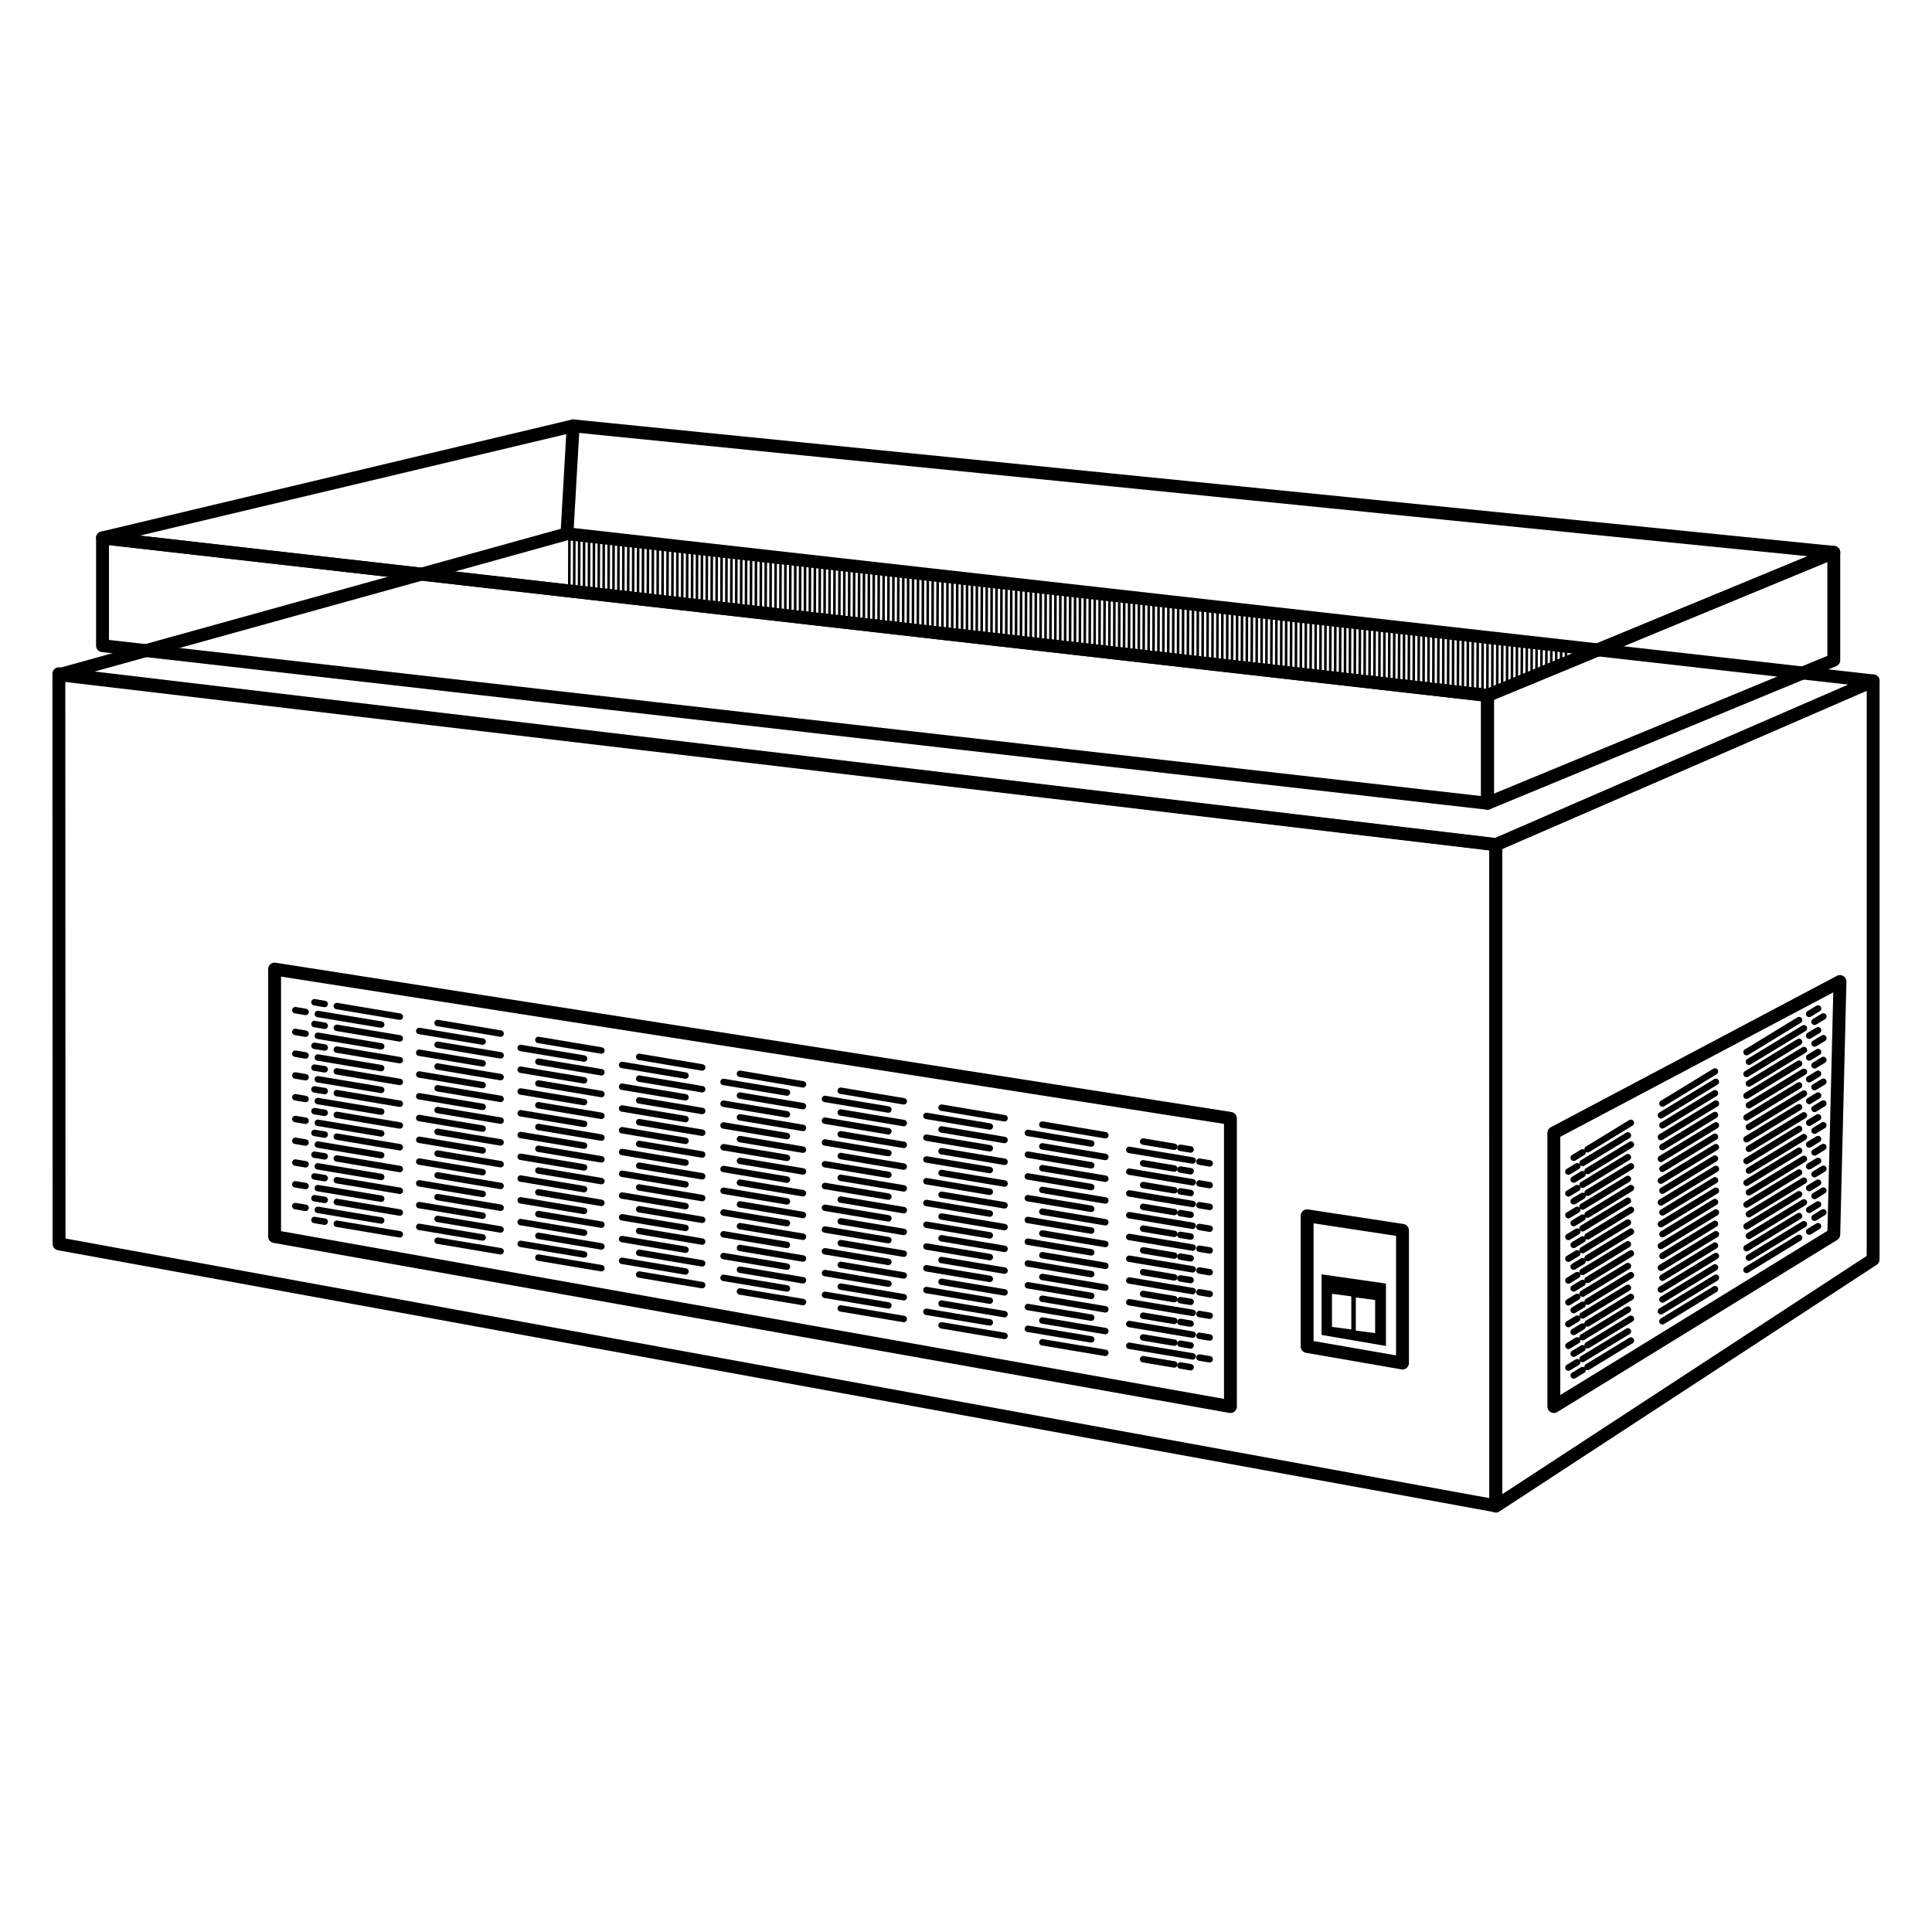 <svg id="图层_1" data-name="图层 1" xmlns="http://www.w3.org/2000/svg" viewBox="0 0 300 300"><defs><style>.cls-1,.cls-2,.cls-3,.cls-4,.cls-5,.cls-6,.cls-8{fill:none;stroke:#000;stroke-linecap:round;stroke-linejoin:round;}.cls-1{stroke-width:2px;}.cls-3{stroke-dasharray:9.92 5.95;}.cls-4{stroke-dasharray:9.98 5.99;}.cls-5{stroke-dasharray:9.56 5.74;}.cls-6{stroke-dasharray:10 6;}.cls-7{fill:#000;}.cls-8{stroke-width:0.4px;}</style></defs><title>图标2</title><polygon class="cls-1" points="9.17 193.15 232.28 233.83 232.25 131.13 9.14 104.62 9.17 193.15"/><polygon class="cls-1" points="290.86 195.56 232.27 233.87 232.27 131.17 290.86 105.73 290.86 195.56"/><polygon class="cls-1" points="230.98 124.73 284.75 102.51 284.75 85.77 230.98 107.99 230.98 124.73"/><polygon class="cls-1" points="230.98 124.73 15.92 100.26 15.92 83.52 230.98 107.99 230.98 124.73"/><polygon class="cls-1" points="89 66.13 15.92 83.52 230.98 107.99 284.75 85.77 89 66.13"/><polygon class="cls-1" points="9.16 104.77 88.04 82.88 290.86 105.73 232.27 131.17 9.16 104.77"/><line class="cls-1" x1="89" y1="66.13" x2="88.04" y2="82.88"/><polygon class="cls-1" points="285.71 152.41 241.28 175.92 241.28 218.41 284.75 191.69 285.71 152.41"/><polygon class="cls-1" points="191.06 173.66 191.06 218.41 42.64 192.01 42.64 150.48 191.06 173.66"/><line class="cls-2" x1="48.83" y1="155.63" x2="50.42" y2="155.9"/><line class="cls-3" x1="52.3" y1="156.22" x2="182.34" y2="178.07"/><line class="cls-2" x1="183.29" y1="178.23" x2="184.88" y2="178.49"/><line class="cls-2" x1="45.86" y1="156.86" x2="47.45" y2="157.13"/><line class="cls-4" x1="49.35" y1="157.45" x2="185.3" y2="180.22"/><line class="cls-2" x1="186.25" y1="180.38" x2="187.84" y2="180.65"/><line class="cls-2" x1="48.83" y1="159.01" x2="50.42" y2="159.28"/><line class="cls-3" x1="52.3" y1="159.6" x2="182.34" y2="181.45"/><line class="cls-2" x1="183.29" y1="181.61" x2="184.88" y2="181.87"/><line class="cls-2" x1="45.86" y1="160.24" x2="47.45" y2="160.51"/><line class="cls-4" x1="49.35" y1="160.83" x2="185.3" y2="183.6"/><line class="cls-2" x1="186.25" y1="183.76" x2="187.84" y2="184.03"/><line class="cls-2" x1="48.83" y1="162.39" x2="50.42" y2="162.66"/><line class="cls-3" x1="52.3" y1="162.98" x2="182.34" y2="184.83"/><line class="cls-2" x1="183.29" y1="184.99" x2="184.88" y2="185.25"/><line class="cls-2" x1="45.86" y1="163.62" x2="47.45" y2="163.89"/><line class="cls-4" x1="49.35" y1="164.21" x2="185.3" y2="186.98"/><line class="cls-2" x1="186.25" y1="187.14" x2="187.84" y2="187.41"/><line class="cls-2" x1="48.83" y1="165.78" x2="50.42" y2="166.04"/><line class="cls-3" x1="52.3" y1="166.36" x2="182.34" y2="188.21"/><line class="cls-2" x1="183.29" y1="188.37" x2="184.88" y2="188.63"/><line class="cls-2" x1="45.86" y1="167" x2="47.45" y2="167.27"/><line class="cls-4" x1="49.35" y1="167.59" x2="185.3" y2="190.36"/><line class="cls-2" x1="186.25" y1="190.52" x2="187.84" y2="190.79"/><line class="cls-2" x1="48.83" y1="169.16" x2="50.42" y2="169.42"/><line class="cls-3" x1="52.3" y1="169.74" x2="182.34" y2="191.59"/><line class="cls-2" x1="183.29" y1="191.75" x2="184.88" y2="192.01"/><line class="cls-2" x1="45.86" y1="170.38" x2="47.45" y2="170.65"/><line class="cls-4" x1="49.35" y1="170.97" x2="185.3" y2="193.74"/><line class="cls-2" x1="186.25" y1="193.9" x2="187.84" y2="194.17"/><line class="cls-2" x1="48.83" y1="172.54" x2="50.42" y2="172.8"/><line class="cls-3" x1="52.3" y1="173.12" x2="182.34" y2="194.97"/><line class="cls-2" x1="183.29" y1="195.13" x2="184.88" y2="195.39"/><line class="cls-2" x1="45.86" y1="173.76" x2="47.45" y2="174.03"/><line class="cls-4" x1="49.35" y1="174.35" x2="185.3" y2="197.12"/><line class="cls-2" x1="186.25" y1="197.28" x2="187.84" y2="197.55"/><line class="cls-2" x1="48.83" y1="175.92" x2="50.42" y2="176.18"/><line class="cls-3" x1="52.3" y1="176.5" x2="182.34" y2="198.35"/><line class="cls-2" x1="183.29" y1="198.51" x2="184.88" y2="198.77"/><line class="cls-2" x1="45.86" y1="177.14" x2="47.45" y2="177.41"/><line class="cls-4" x1="49.35" y1="177.73" x2="185.3" y2="200.5"/><line class="cls-2" x1="186.25" y1="200.66" x2="187.84" y2="200.93"/><line class="cls-2" x1="48.83" y1="179.3" x2="50.42" y2="179.56"/><line class="cls-3" x1="52.3" y1="179.88" x2="182.34" y2="201.73"/><line class="cls-2" x1="183.29" y1="201.89" x2="184.88" y2="202.15"/><line class="cls-2" x1="45.86" y1="180.52" x2="47.45" y2="180.79"/><line class="cls-4" x1="49.35" y1="181.11" x2="185.3" y2="203.88"/><line class="cls-2" x1="186.25" y1="204.04" x2="187.84" y2="204.31"/><line class="cls-2" x1="48.83" y1="182.68" x2="50.42" y2="182.94"/><line class="cls-3" x1="52.3" y1="183.26" x2="182.34" y2="205.11"/><line class="cls-2" x1="183.29" y1="205.27" x2="184.88" y2="205.53"/><line class="cls-2" x1="45.86" y1="183.9" x2="47.45" y2="184.17"/><line class="cls-4" x1="49.35" y1="184.49" x2="185.3" y2="207.26"/><line class="cls-2" x1="186.25" y1="207.42" x2="187.84" y2="207.69"/><line class="cls-2" x1="48.83" y1="186.06" x2="50.42" y2="186.32"/><line class="cls-3" x1="52.3" y1="186.64" x2="182.34" y2="208.49"/><line class="cls-2" x1="183.29" y1="208.65" x2="184.88" y2="208.92"/><line class="cls-2" x1="48.83" y1="189.44" x2="50.42" y2="189.7"/><line class="cls-3" x1="52.3" y1="190.02" x2="182.34" y2="211.87"/><line class="cls-2" x1="183.29" y1="212.03" x2="184.88" y2="212.3"/><line class="cls-2" x1="45.86" y1="187.28" x2="47.45" y2="187.55"/><line class="cls-4" x1="49.35" y1="187.87" x2="185.3" y2="210.64"/><line class="cls-2" x1="186.25" y1="210.8" x2="187.84" y2="211.07"/><line class="cls-2" x1="282.31" y1="156.6" x2="280.93" y2="157.44"/><line class="cls-5" x1="279.36" y1="158.4" x2="246.52" y2="178.46"/><line class="cls-2" x1="245.74" y1="178.94" x2="244.36" y2="179.78"/><line class="cls-2" x1="283.13" y1="157.83" x2="281.76" y2="158.66"/><line class="cls-6" x1="280.11" y1="159.67" x2="245.74" y2="180.59"/><line class="cls-2" x1="244.91" y1="181.1" x2="243.54" y2="181.93"/><line class="cls-2" x1="282.31" y1="159.98" x2="280.93" y2="160.82"/><line class="cls-5" x1="279.36" y1="161.78" x2="246.52" y2="181.84"/><line class="cls-2" x1="245.74" y1="182.32" x2="244.36" y2="183.16"/><line class="cls-2" x1="283.13" y1="161.21" x2="281.76" y2="162.04"/><line class="cls-6" x1="280.11" y1="163.05" x2="245.74" y2="183.97"/><line class="cls-2" x1="244.91" y1="184.48" x2="243.54" y2="185.31"/><line class="cls-2" x1="282.31" y1="163.36" x2="280.93" y2="164.2"/><line class="cls-5" x1="279.36" y1="165.16" x2="246.52" y2="185.22"/><line class="cls-2" x1="245.74" y1="185.7" x2="244.36" y2="186.54"/><line class="cls-2" x1="283.13" y1="164.59" x2="281.76" y2="165.42"/><line class="cls-6" x1="280.11" y1="166.43" x2="245.74" y2="187.35"/><line class="cls-2" x1="244.91" y1="187.86" x2="243.54" y2="188.69"/><line class="cls-2" x1="282.31" y1="166.74" x2="280.93" y2="167.58"/><line class="cls-5" x1="279.36" y1="168.54" x2="246.52" y2="188.6"/><line class="cls-2" x1="245.74" y1="189.08" x2="244.36" y2="189.92"/><line class="cls-2" x1="283.13" y1="167.97" x2="281.76" y2="168.81"/><line class="cls-6" x1="280.11" y1="169.81" x2="245.74" y2="190.73"/><line class="cls-2" x1="244.91" y1="191.24" x2="243.54" y2="192.07"/><line class="cls-2" x1="282.31" y1="170.12" x2="280.93" y2="170.96"/><line class="cls-5" x1="279.36" y1="171.92" x2="246.52" y2="191.98"/><line class="cls-2" x1="245.74" y1="192.46" x2="244.36" y2="193.3"/><line class="cls-2" x1="283.13" y1="171.35" x2="281.76" y2="172.19"/><line class="cls-6" x1="280.11" y1="173.19" x2="245.74" y2="194.12"/><line class="cls-2" x1="244.91" y1="194.62" x2="243.54" y2="195.45"/><line class="cls-2" x1="282.31" y1="173.5" x2="280.93" y2="174.34"/><line class="cls-5" x1="279.36" y1="175.3" x2="246.52" y2="195.36"/><line class="cls-2" x1="245.74" y1="195.84" x2="244.36" y2="196.68"/><line class="cls-2" x1="283.13" y1="174.73" x2="281.76" y2="175.57"/><line class="cls-6" x1="280.11" y1="176.57" x2="245.74" y2="197.5"/><line class="cls-2" x1="244.91" y1="198" x2="243.54" y2="198.83"/><line class="cls-2" x1="282.31" y1="176.88" x2="280.93" y2="177.72"/><line class="cls-5" x1="279.36" y1="178.68" x2="246.52" y2="198.74"/><line class="cls-2" x1="245.74" y1="199.22" x2="244.36" y2="200.06"/><line class="cls-2" x1="283.13" y1="178.11" x2="281.76" y2="178.95"/><line class="cls-6" x1="280.11" y1="179.95" x2="245.74" y2="200.88"/><line class="cls-2" x1="244.91" y1="201.38" x2="243.54" y2="202.22"/><line class="cls-2" x1="282.31" y1="180.26" x2="280.93" y2="181.1"/><line class="cls-5" x1="279.36" y1="182.06" x2="246.52" y2="202.12"/><line class="cls-2" x1="245.74" y1="202.6" x2="244.36" y2="203.44"/><line class="cls-2" x1="283.13" y1="181.49" x2="281.76" y2="182.33"/><line class="cls-6" x1="280.11" y1="183.33" x2="245.74" y2="204.26"/><line class="cls-2" x1="244.91" y1="204.76" x2="243.54" y2="205.6"/><line class="cls-2" x1="282.31" y1="183.64" x2="280.93" y2="184.48"/><line class="cls-5" x1="279.36" y1="185.44" x2="246.52" y2="205.5"/><line class="cls-2" x1="245.74" y1="205.98" x2="244.36" y2="206.82"/><line class="cls-2" x1="283.13" y1="184.87" x2="281.76" y2="185.71"/><line class="cls-6" x1="280.11" y1="186.71" x2="245.74" y2="207.64"/><line class="cls-2" x1="244.91" y1="208.14" x2="243.54" y2="208.98"/><line class="cls-2" x1="282.31" y1="187.02" x2="280.93" y2="187.86"/><line class="cls-5" x1="279.36" y1="188.83" x2="246.52" y2="208.88"/><line class="cls-2" x1="245.74" y1="209.36" x2="244.36" y2="210.2"/><line class="cls-2" x1="282.31" y1="190.4" x2="280.93" y2="191.24"/><line class="cls-5" x1="279.36" y1="192.21" x2="246.52" y2="212.26"/><line class="cls-2" x1="245.74" y1="212.74" x2="244.36" y2="213.58"/><line class="cls-2" x1="283.13" y1="188.25" x2="281.76" y2="189.09"/><line class="cls-6" x1="280.11" y1="190.09" x2="245.74" y2="211.02"/><line class="cls-2" x1="244.91" y1="211.52" x2="243.54" y2="212.36"/><polygon class="cls-1" points="217.78 191.05 202.97 188.79 202.97 209.08 217.78 211.65 217.78 191.05"/><path class="cls-7" d="M215.21,199.31V209l-10-1.71v-9.41Zm-4.68,7.3,3,.4v-5.14l-3-.4Zm-3.7-.57,3,.4V201.3l-3-.4Z"/><line class="cls-8" x1="88.42" y1="83.44" x2="88.4" y2="91.14"/><line class="cls-8" x1="91.47" y1="83.76" x2="91.45" y2="91.47"/><line class="cls-8" x1="94.52" y1="84.08" x2="94.5" y2="91.8"/><line class="cls-8" x1="97.57" y1="84.4" x2="97.54" y2="92.13"/><line class="cls-8" x1="100.62" y1="84.72" x2="100.59" y2="92.47"/><line class="cls-8" x1="103.67" y1="85.04" x2="103.64" y2="92.8"/><line class="cls-8" x1="106.71" y1="85.36" x2="106.69" y2="93.14"/><line class="cls-8" x1="109.76" y1="85.69" x2="109.74" y2="93.48"/><line class="cls-8" x1="112.81" y1="86.02" x2="112.79" y2="93.82"/><line class="cls-8" x1="115.86" y1="86.34" x2="115.84" y2="94.16"/><line class="cls-8" x1="118.91" y1="86.67" x2="118.89" y2="94.5"/><line class="cls-8" x1="121.96" y1="87" x2="121.94" y2="94.84"/><line class="cls-8" x1="125.01" y1="87.33" x2="124.99" y2="95.19"/><line class="cls-8" x1="128.06" y1="87.67" x2="128.04" y2="95.53"/><line class="cls-8" x1="131.11" y1="88" x2="131.09" y2="95.88"/><line class="cls-8" x1="134.16" y1="88.33" x2="134.14" y2="96.23"/><line class="cls-8" x1="137.21" y1="88.67" x2="137.19" y2="96.58"/><line class="cls-8" x1="140.26" y1="89.01" x2="140.24" y2="96.93"/><line class="cls-8" x1="143.31" y1="89.35" x2="143.29" y2="97.28"/><line class="cls-8" x1="146.36" y1="89.69" x2="146.34" y2="97.64"/><line class="cls-8" x1="149.41" y1="90.03" x2="149.39" y2="97.99"/><line class="cls-8" x1="152.46" y1="90.37" x2="152.43" y2="98.35"/><line class="cls-8" x1="155.51" y1="90.71" x2="155.48" y2="98.7"/><line class="cls-8" x1="158.56" y1="91.06" x2="158.53" y2="99.06"/><line class="cls-8" x1="161.6" y1="91.4" x2="161.58" y2="99.42"/><line class="cls-8" x1="164.65" y1="91.75" x2="164.63" y2="99.78"/><line class="cls-8" x1="167.7" y1="92.1" x2="167.68" y2="100.15"/><line class="cls-8" x1="170.75" y1="92.45" x2="170.73" y2="100.51"/><line class="cls-8" x1="173.8" y1="92.8" x2="173.78" y2="100.88"/><line class="cls-8" x1="176.85" y1="93.16" x2="176.83" y2="101.24"/><line class="cls-8" x1="179.9" y1="93.51" x2="179.88" y2="101.61"/><line class="cls-8" x1="182.95" y1="93.87" x2="182.93" y2="101.98"/><line class="cls-8" x1="186" y1="94.22" x2="185.98" y2="102.35"/><line class="cls-8" x1="189.05" y1="94.58" x2="189.03" y2="102.73"/><line class="cls-8" x1="192.1" y1="94.94" x2="192.08" y2="103.1"/><line class="cls-8" x1="195.15" y1="95.3" x2="195.13" y2="103.47"/><line class="cls-8" x1="198.2" y1="95.66" x2="198.18" y2="103.85"/><line class="cls-8" x1="201.25" y1="96.03" x2="201.23" y2="104.23"/><line class="cls-8" x1="204.3" y1="96.39" x2="204.27" y2="104.61"/><line class="cls-8" x1="207.35" y1="96.76" x2="207.32" y2="104.99"/><line class="cls-8" x1="210.4" y1="97.13" x2="210.37" y2="105.37"/><line class="cls-8" x1="213.45" y1="97.5" x2="213.42" y2="105.76"/><line class="cls-8" x1="216.5" y1="97.87" x2="216.47" y2="106.14"/><line class="cls-8" x1="219.54" y1="98.24" x2="219.52" y2="106.53"/><line class="cls-8" x1="222.59" y1="98.61" x2="222.57" y2="106.92"/><line class="cls-8" x1="225.64" y1="98.99" x2="225.62" y2="107.31"/><line class="cls-8" x1="228.69" y1="99.36" x2="228.67" y2="107.7"/><line class="cls-8" x1="231.74" y1="99.74" x2="231.72" y2="108.09"/><line class="cls-8" x1="234.79" y1="100.12" x2="234.77" y2="106.49"/><line class="cls-8" x1="237.84" y1="100.5" x2="237.82" y2="104.88"/><line class="cls-8" x1="240.89" y1="100.88" x2="240.87" y2="104.36"/><path class="cls-8" d="M241.65,100.88c0,2,0,.51,0,2.48"/><path class="cls-8" d="M242.41,100.88c0,2.16,0,.32,0,2.48"/><line class="cls-8" x1="89.94" y1="83.6" x2="89.92" y2="91.3"/><line class="cls-8" x1="92.99" y1="83.92" x2="92.97" y2="91.63"/><line class="cls-8" x1="96.04" y1="84.24" x2="96.02" y2="91.97"/><line class="cls-8" x1="99.09" y1="84.56" x2="99.07" y2="92.3"/><line class="cls-8" x1="102.14" y1="84.88" x2="102.12" y2="92.64"/><line class="cls-8" x1="105.19" y1="85.2" x2="105.17" y2="92.97"/><line class="cls-8" x1="108.24" y1="85.53" x2="108.22" y2="93.31"/><line class="cls-8" x1="111.29" y1="85.85" x2="111.27" y2="93.65"/><line class="cls-8" x1="114.34" y1="86.18" x2="114.32" y2="93.99"/><line class="cls-8" x1="117.39" y1="86.51" x2="117.37" y2="94.33"/><line class="cls-8" x1="120.44" y1="86.84" x2="120.42" y2="94.67"/><line class="cls-8" x1="123.49" y1="87.17" x2="123.47" y2="95.02"/><line class="cls-8" x1="126.54" y1="87.5" x2="126.51" y2="95.36"/><line class="cls-8" x1="129.59" y1="87.83" x2="129.56" y2="95.71"/><line class="cls-8" x1="132.64" y1="88.17" x2="132.61" y2="96.06"/><line class="cls-8" x1="135.68" y1="88.5" x2="135.66" y2="96.4"/><line class="cls-8" x1="138.73" y1="88.84" x2="138.71" y2="96.75"/><line class="cls-8" x1="141.78" y1="89.18" x2="141.76" y2="97.11"/><line class="cls-8" x1="144.83" y1="89.52" x2="144.81" y2="97.46"/><line class="cls-8" x1="147.88" y1="89.86" x2="147.86" y2="97.81"/><line class="cls-8" x1="150.93" y1="90.2" x2="150.91" y2="98.17"/><line class="cls-8" x1="153.98" y1="90.54" x2="153.96" y2="98.52"/><line class="cls-8" x1="157.03" y1="90.89" x2="157.01" y2="98.88"/><line class="cls-8" x1="160.08" y1="91.23" x2="160.06" y2="99.24"/><line class="cls-8" x1="163.13" y1="91.58" x2="163.11" y2="99.6"/><line class="cls-8" x1="166.18" y1="91.93" x2="166.16" y2="99.97"/><line class="cls-8" x1="169.23" y1="92.28" x2="169.21" y2="100.33"/><line class="cls-8" x1="172.28" y1="92.63" x2="172.26" y2="100.69"/><line class="cls-8" x1="175.33" y1="92.98" x2="175.31" y2="101.06"/><line class="cls-8" x1="178.38" y1="93.33" x2="178.35" y2="101.43"/><line class="cls-8" x1="181.43" y1="93.69" x2="181.4" y2="101.8"/><line class="cls-8" x1="184.48" y1="94.04" x2="184.45" y2="102.17"/><line class="cls-8" x1="187.53" y1="94.4" x2="187.5" y2="102.54"/><line class="cls-8" x1="190.57" y1="94.76" x2="190.55" y2="102.91"/><line class="cls-8" x1="193.62" y1="95.12" x2="193.6" y2="103.29"/><line class="cls-8" x1="196.67" y1="95.48" x2="196.65" y2="103.66"/><line class="cls-8" x1="199.72" y1="95.84" x2="199.7" y2="104.04"/><line class="cls-8" x1="202.77" y1="96.21" x2="202.75" y2="104.42"/><line class="cls-8" x1="205.82" y1="96.57" x2="205.8" y2="104.8"/><line class="cls-8" x1="208.87" y1="96.94" x2="208.85" y2="105.18"/><line class="cls-8" x1="211.92" y1="97.31" x2="211.9" y2="105.56"/><line class="cls-8" x1="214.97" y1="97.68" x2="214.95" y2="105.95"/><line class="cls-8" x1="218.02" y1="98.05" x2="218" y2="106.34"/><line class="cls-8" x1="221.07" y1="98.43" x2="221.05" y2="106.72"/><line class="cls-8" x1="224.12" y1="98.8" x2="224.1" y2="107.11"/><line class="cls-8" x1="227.17" y1="99.18" x2="227.15" y2="107.5"/><line class="cls-8" x1="230.22" y1="99.55" x2="230.2" y2="107.89"/><line class="cls-8" x1="233.27" y1="99.93" x2="233.24" y2="107.36"/><line class="cls-8" x1="236.32" y1="100.31" x2="236.29" y2="105.68"/><line class="cls-8" x1="239.37" y1="100.69" x2="239.34" y2="104.08"/><line class="cls-8" x1="89.18" y1="83.52" x2="89.16" y2="91.22"/><line class="cls-8" x1="92.23" y1="83.84" x2="92.21" y2="91.55"/><line class="cls-8" x1="95.28" y1="84.16" x2="95.26" y2="91.88"/><line class="cls-8" x1="98.33" y1="84.48" x2="98.31" y2="92.22"/><line class="cls-8" x1="101.38" y1="84.8" x2="101.36" y2="92.55"/><line class="cls-8" x1="104.43" y1="85.12" x2="104.41" y2="92.89"/><line class="cls-8" x1="107.48" y1="85.45" x2="107.46" y2="93.23"/><line class="cls-8" x1="110.53" y1="85.77" x2="110.5" y2="93.56"/><line class="cls-8" x1="113.58" y1="86.1" x2="113.55" y2="93.9"/><line class="cls-8" x1="116.63" y1="86.43" x2="116.6" y2="94.24"/><line class="cls-8" x1="119.67" y1="86.75" x2="119.65" y2="94.59"/><line class="cls-8" x1="122.72" y1="87.08" x2="122.7" y2="94.93"/><line class="cls-8" x1="125.77" y1="87.42" x2="125.75" y2="95.27"/><line class="cls-8" x1="128.82" y1="87.75" x2="128.8" y2="95.62"/><line class="cls-8" x1="131.87" y1="88.08" x2="131.85" y2="95.97"/><line class="cls-8" x1="134.92" y1="88.42" x2="134.9" y2="96.32"/><line class="cls-8" x1="137.97" y1="88.75" x2="137.95" y2="96.67"/><line class="cls-8" x1="141.02" y1="89.09" x2="141" y2="97.02"/><line class="cls-8" x1="144.07" y1="89.43" x2="144.05" y2="97.37"/><line class="cls-8" x1="147.12" y1="89.77" x2="147.1" y2="97.72"/><line class="cls-8" x1="150.17" y1="90.11" x2="150.15" y2="98.08"/><line class="cls-8" x1="153.22" y1="90.46" x2="153.2" y2="98.44"/><line class="cls-8" x1="156.27" y1="90.8" x2="156.25" y2="98.79"/><line class="cls-8" x1="159.32" y1="91.14" x2="159.3" y2="99.15"/><line class="cls-8" x1="162.37" y1="91.49" x2="162.35" y2="99.51"/><line class="cls-8" x1="165.42" y1="91.84" x2="165.39" y2="99.87"/><line class="cls-8" x1="168.47" y1="92.19" x2="168.44" y2="100.24"/><line class="cls-8" x1="171.52" y1="92.54" x2="171.49" y2="100.6"/><line class="cls-8" x1="174.57" y1="92.89" x2="174.54" y2="100.97"/><line class="cls-8" x1="177.61" y1="93.24" x2="177.59" y2="101.34"/><line class="cls-8" x1="180.66" y1="93.6" x2="180.64" y2="101.7"/><line class="cls-8" x1="183.71" y1="93.95" x2="183.69" y2="102.07"/><line class="cls-8" x1="186.76" y1="94.31" x2="186.74" y2="102.45"/><line class="cls-8" x1="189.81" y1="94.67" x2="189.79" y2="102.82"/><line class="cls-8" x1="192.86" y1="95.03" x2="192.84" y2="103.19"/><line class="cls-8" x1="195.91" y1="95.39" x2="195.89" y2="103.57"/><line class="cls-8" x1="198.96" y1="95.75" x2="198.94" y2="103.95"/><line class="cls-8" x1="202.01" y1="96.12" x2="201.99" y2="104.32"/><line class="cls-8" x1="205.06" y1="96.48" x2="205.04" y2="104.7"/><line class="cls-8" x1="208.11" y1="96.85" x2="208.09" y2="105.09"/><line class="cls-8" x1="211.16" y1="97.22" x2="211.14" y2="105.47"/><line class="cls-8" x1="214.21" y1="97.59" x2="214.19" y2="105.85"/><line class="cls-8" x1="217.26" y1="97.96" x2="217.23" y2="106.24"/><line class="cls-8" x1="220.31" y1="98.33" x2="220.28" y2="106.63"/><line class="cls-8" x1="223.36" y1="98.71" x2="223.33" y2="107.01"/><line class="cls-8" x1="226.41" y1="99.08" x2="226.38" y2="107.4"/><line class="cls-8" x1="229.46" y1="99.46" x2="229.43" y2="107.8"/><line class="cls-8" x1="232.51" y1="99.84" x2="232.48" y2="108.19"/><line class="cls-8" x1="235.55" y1="100.22" x2="235.53" y2="106.58"/><line class="cls-8" x1="238.6" y1="100.6" x2="238.58" y2="104.98"/><path class="cls-8" d="M243.17,100.88c0,1.71,0,.78,0,2.48"/><line class="cls-8" x1="90.7" y1="83.68" x2="90.68" y2="91.39"/><line class="cls-8" x1="93.75" y1="84" x2="93.73" y2="91.72"/><line class="cls-8" x1="96.8" y1="84.32" x2="96.78" y2="92.05"/><line class="cls-8" x1="99.85" y1="84.64" x2="99.83" y2="92.38"/><line class="cls-8" x1="102.9" y1="84.96" x2="102.88" y2="92.72"/><line class="cls-8" x1="105.95" y1="85.28" x2="105.93" y2="93.06"/><line class="cls-8" x1="109" y1="85.61" x2="108.98" y2="93.39"/><line class="cls-8" x1="112.05" y1="85.93" x2="112.03" y2="93.73"/><line class="cls-8" x1="115.1" y1="86.26" x2="115.08" y2="94.07"/><line class="cls-8" x1="118.15" y1="86.59" x2="118.13" y2="94.42"/><line class="cls-8" x1="121.2" y1="86.92" x2="121.18" y2="94.76"/><line class="cls-8" x1="124.25" y1="87.25" x2="124.23" y2="95.1"/><line class="cls-8" x1="127.3" y1="87.58" x2="127.28" y2="95.45"/><line class="cls-8" x1="130.35" y1="87.92" x2="130.33" y2="95.79"/><line class="cls-8" x1="133.4" y1="88.25" x2="133.38" y2="96.14"/><line class="cls-8" x1="136.45" y1="88.59" x2="136.43" y2="96.49"/><line class="cls-8" x1="139.5" y1="88.92" x2="139.47" y2="96.84"/><line class="cls-8" x1="142.55" y1="89.26" x2="142.52" y2="97.19"/><line class="cls-8" x1="145.6" y1="89.6" x2="145.57" y2="97.55"/><line class="cls-8" x1="148.64" y1="89.94" x2="148.62" y2="97.9"/><line class="cls-8" x1="151.69" y1="90.28" x2="151.67" y2="98.26"/><line class="cls-8" x1="154.74" y1="90.63" x2="154.72" y2="98.61"/><line class="cls-8" x1="157.79" y1="90.97" x2="157.77" y2="98.97"/><line class="cls-8" x1="160.84" y1="91.32" x2="160.82" y2="99.33"/><line class="cls-8" x1="163.89" y1="91.66" x2="163.87" y2="99.69"/><line class="cls-8" x1="166.94" y1="92.01" x2="166.92" y2="100.06"/><line class="cls-8" x1="169.99" y1="92.36" x2="169.97" y2="100.42"/><line class="cls-8" x1="173.04" y1="92.71" x2="173.02" y2="100.79"/><line class="cls-8" x1="176.09" y1="93.07" x2="176.07" y2="101.15"/><line class="cls-8" x1="179.14" y1="93.42" x2="179.12" y2="101.52"/><line class="cls-8" x1="182.19" y1="93.78" x2="182.17" y2="101.89"/><line class="cls-8" x1="185.24" y1="94.13" x2="185.22" y2="102.26"/><line class="cls-8" x1="188.29" y1="94.49" x2="188.27" y2="102.63"/><line class="cls-8" x1="191.34" y1="94.85" x2="191.31" y2="103.01"/><line class="cls-8" x1="194.39" y1="95.21" x2="194.36" y2="103.38"/><line class="cls-8" x1="197.44" y1="95.57" x2="197.41" y2="103.76"/><line class="cls-8" x1="200.49" y1="95.94" x2="200.46" y2="104.13"/><line class="cls-8" x1="203.54" y1="96.3" x2="203.51" y2="104.51"/><line class="cls-8" x1="206.58" y1="96.67" x2="206.56" y2="104.89"/><line class="cls-8" x1="209.63" y1="97.03" x2="209.61" y2="105.28"/><line class="cls-8" x1="212.68" y1="97.4" x2="212.66" y2="105.66"/><line class="cls-8" x1="215.73" y1="97.77" x2="215.71" y2="106.05"/><line class="cls-8" x1="218.78" y1="98.15" x2="218.76" y2="106.43"/><line class="cls-8" x1="221.83" y1="98.52" x2="221.81" y2="106.82"/><line class="cls-8" x1="224.88" y1="98.89" x2="224.86" y2="107.21"/><line class="cls-8" x1="227.93" y1="99.27" x2="227.91" y2="107.6"/><line class="cls-8" x1="230.98" y1="99.65" x2="230.96" y2="107.99"/><line class="cls-8" x1="234.03" y1="100.03" x2="234.01" y2="107.36"/><line class="cls-8" x1="237.08" y1="100.41" x2="237.06" y2="105.78"/><line class="cls-8" x1="240.13" y1="100.79" x2="240.11" y2="104.18"/></svg>